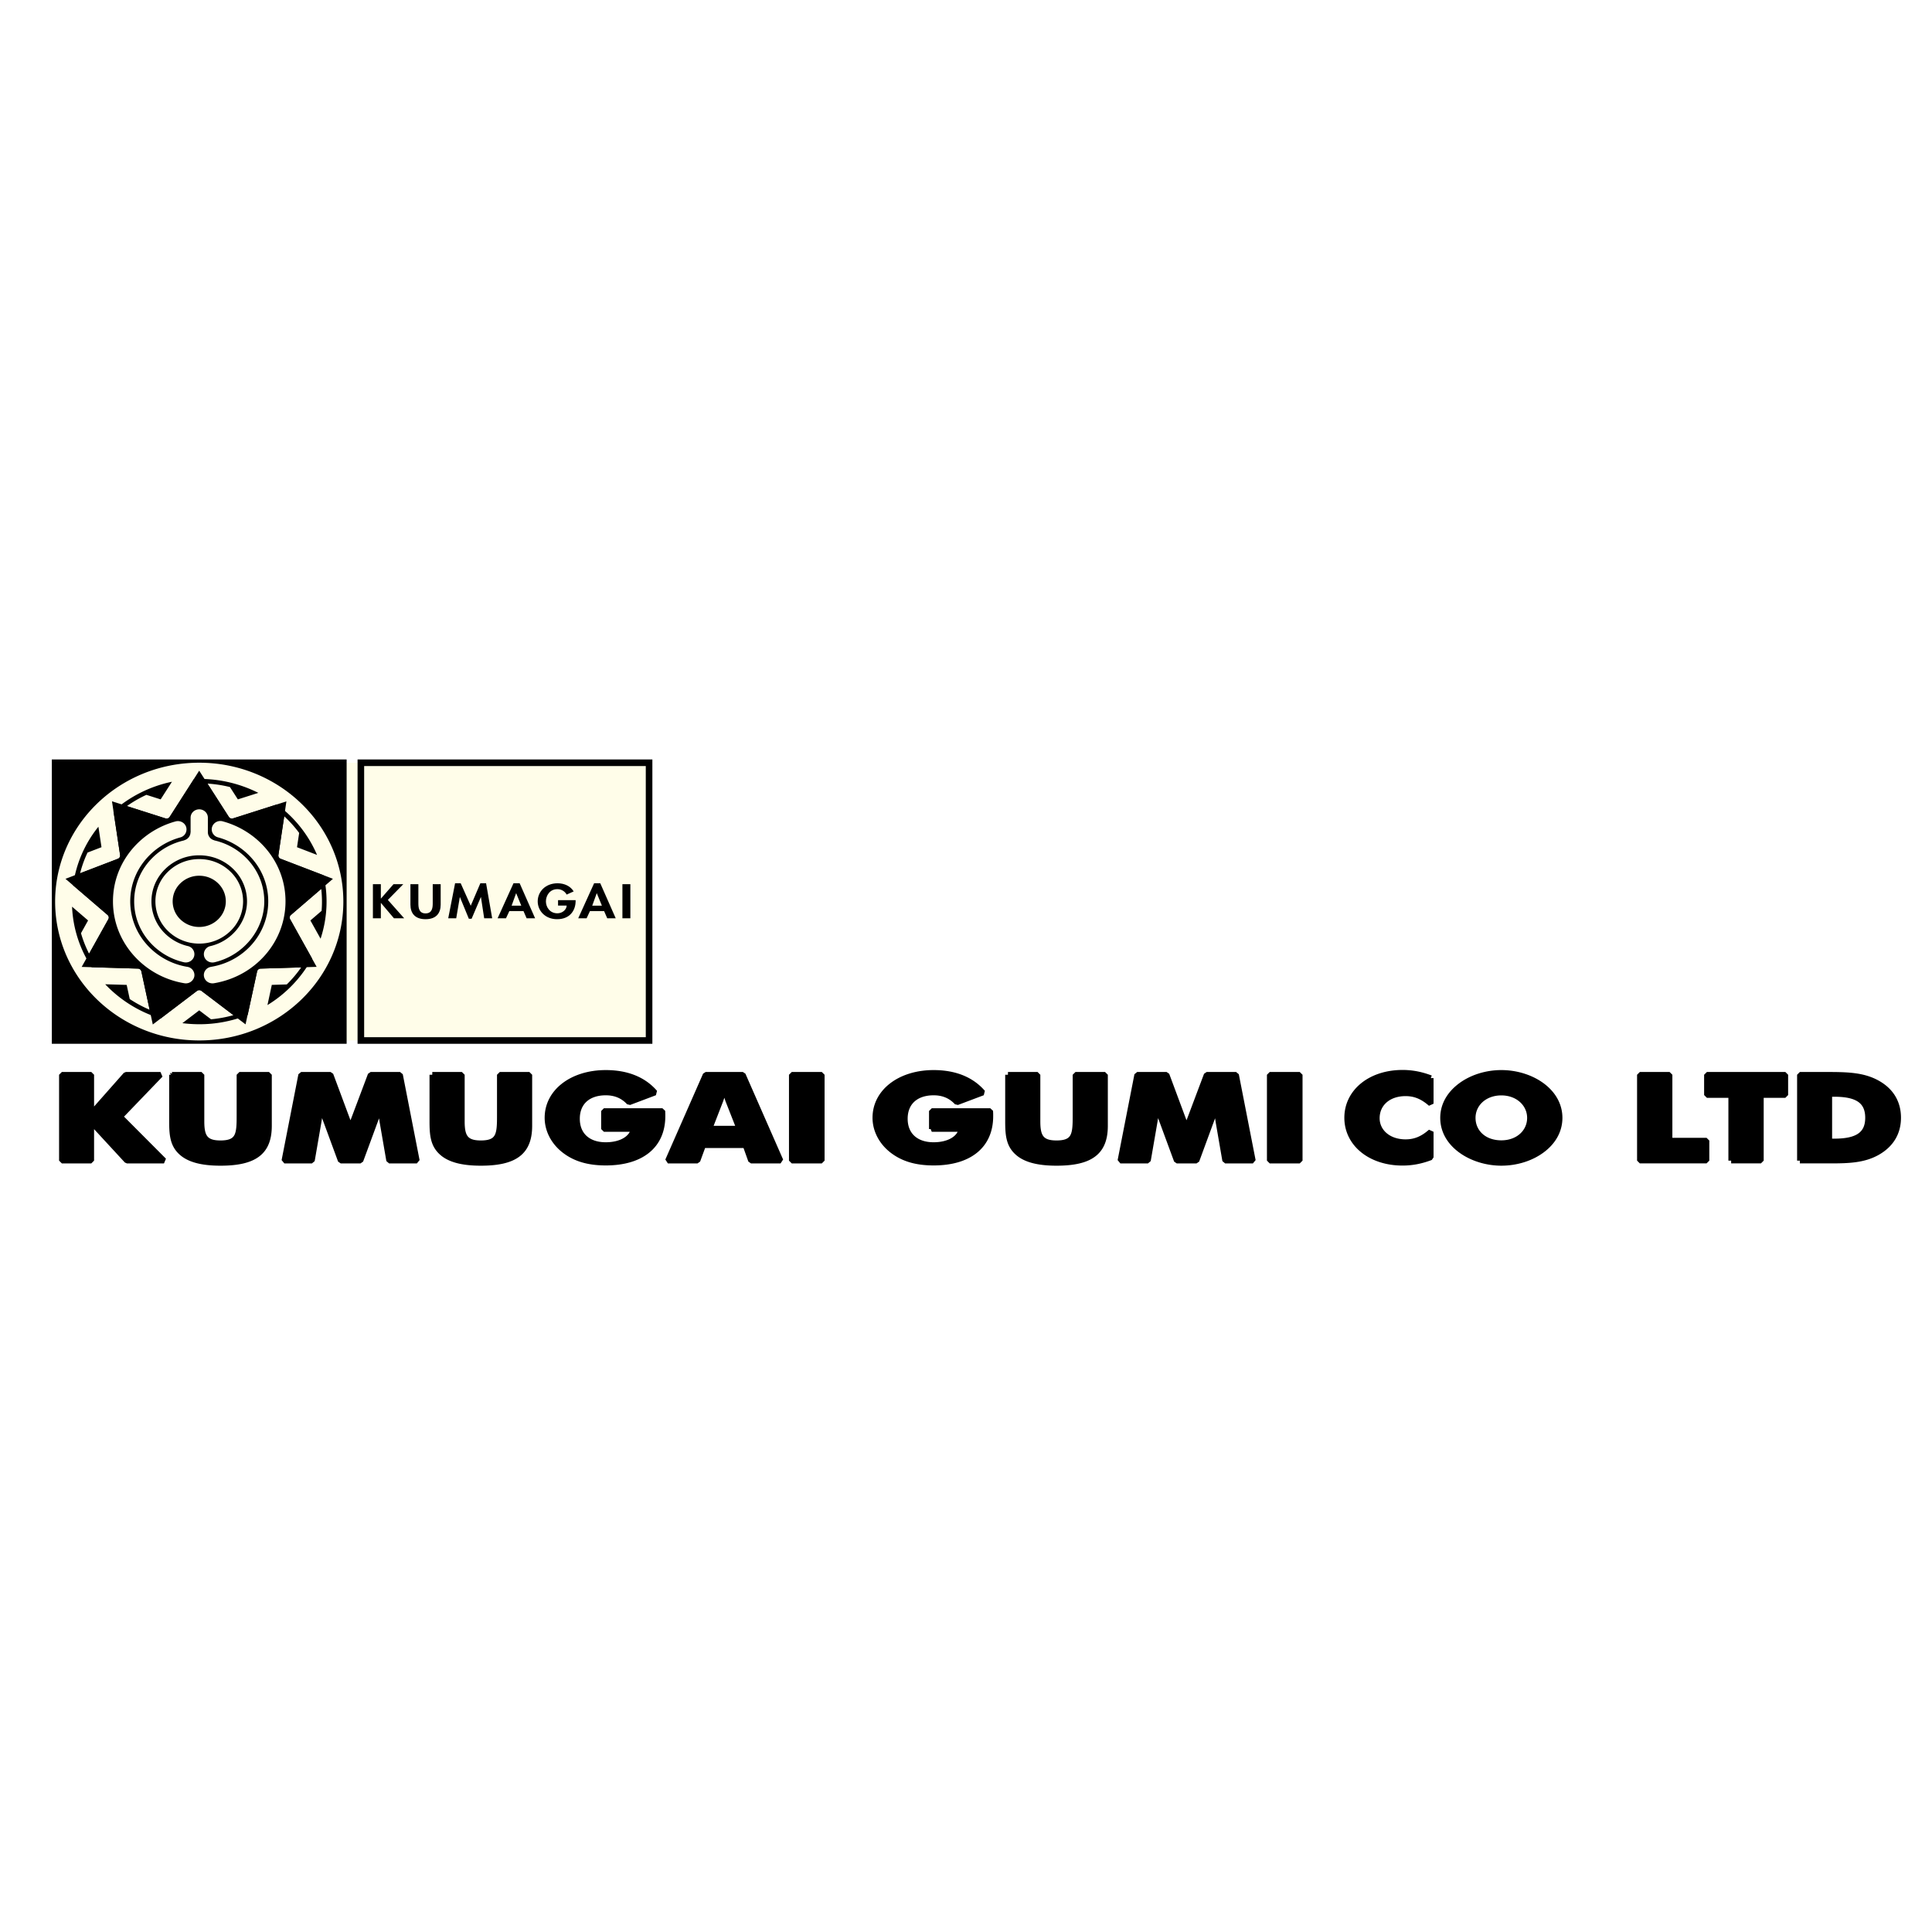 <svg xmlns="http://www.w3.org/2000/svg" width="2500" height="2500" viewBox="0 0 192.756 192.756"><path fill-rule="evenodd" clip-rule="evenodd" fill="#fff" d="M0 0h192.756v192.756H0V0z"/><path fill-rule="evenodd" clip-rule="evenodd" fill="#fffde9" d="M5.499 103.809h59.26V76.1H5.499v27.709z"/><path fill-rule="evenodd" clip-rule="evenodd" stroke="#000" stroke-width=".657" stroke-miterlimit="2.613" d="M5.499 103.809h28.756V76.1H5.499v27.709z"/><path fill="none" stroke="#000" stroke-width=".657" stroke-miterlimit="2.613" d="M36.003 103.809h28.756V76.1H36.003v27.709z"/><path fill-rule="evenodd" clip-rule="evenodd" d="M38.007 89.649h-.01v-1.435h-.792v3.403h.792v-1.53h.01l1.298 1.53h1.019l-1.627-1.832 1.54-1.571h-.975l-1.255 1.435zM40.949 90.25c0 .831.42 1.459 1.508 1.459s1.509-.628 1.509-1.459v-2.035h-.792v1.904c0 .42-.043 1.011-.717 1.011-.673 0-.716-.591-.716-1.011v-1.904h-.792v2.035zM48.307 91.617h.797l-.608-3.493h-.571l-.959 2.243-1.002-2.243h-.56l-.684 3.493h.797l.36-2.112h.011l.889 2.158h.275l.921-2.158h.011l.323 2.112zM52.229 90.9l.312.717h.846l-1.541-3.493h-.614l-1.585 3.493h.836l.334-.717h1.412zm-.221-.542h-.964l.447-1.236h.011l.506 1.236zM55.677 89.807v.542h.862c-.016.411-.431.771-.926.771-.765 0-1.147-.627-1.147-1.191 0-.564.377-1.219 1.142-1.219.42 0 .765.235.927.542l.7-.316c-.312-.519-.916-.812-1.605-.812-1.212 0-1.982.835-1.982 1.805 0 .939.749 1.779 1.934 1.779 1.26 0 1.847-.854 1.847-1.815v-.086h-1.752zM60.272 90.9l.312.717h.846l-1.541-3.493h-.614l-1.585 3.493h.836l.334-.717h1.412zm-.221-.542h-.964l.447-1.236h.011l.506 1.236zM62.891 88.214h-.792v3.403h.792v-3.403z"/><path d="M19.877 76.096C11.937 76.096 5.5 82.3 5.5 89.952s6.437 13.853 14.377 13.853c7.942 0 14.379-6.201 14.379-13.853s-6.437-13.856-14.379-13.856zm12.107 17.558l-1.015-1.819 1.116-.959a11.036 11.036 0 0 0-.035-2.191l-3.036 2.609a.339.339 0 0 0-.073.403l2.188 3.923a12.5 12.5 0 0 1-4.445 4.656l.434-2.014 1.494-.045c.532-.52 1.013-1.09 1.438-1.699l-4.069.119a.36.36 0 0 0-.326.266l-.941 4.361a13.004 13.004 0 0 1-4.836.924 13.81 13.81 0 0 1-1.682-.107l1.682-1.279 1.176.893c.768-.07 1.516-.211 2.236-.412l-3.199-2.43a.377.377 0 0 0-.426 0l-3.638 2.764a12.733 12.733 0 0 1-5.53-3.416l2.142.062.304 1.412c.624.412 1.288.771 1.987 1.068l-.828-3.842a.36.36 0 0 0-.326-.264l-4.627-.135A11.84 11.84 0 0 1 7.19 90.46l1.598 1.374-.708 1.271c.204.711.478 1.397.81 2.048l1.927-3.456a.339.339 0 0 0-.074-.403L7.29 88.328a11.88 11.88 0 0 1 2.528-5.845l.308 2.043-1.393.535a11.388 11.388 0 0 0-.744 2.07l3.782-1.454a.347.347 0 0 0 .213-.355l-.664-4.413a12.777 12.777 0 0 1 5.836-2.914c-.394.613-.808 1.258-1.128 1.759l-1.423-.452c-.688.316-1.34.694-1.95 1.125l3.865 1.229a.368.368 0 0 0 .399-.14l2.434-3.792a13.033 13.033 0 0 1 6.421 1.381l-2.042.649-.79-1.23a12.552 12.552 0 0 0-2.244-.344l2.142 3.335a.368.368 0 0 0 .399.14l4.393-1.397c.428.32.839.665 1.229 1.039a12.188 12.188 0 0 1 2.771 3.998c-.73-.282-1.486-.572-1.999-.769l.215-1.424a11.943 11.943 0 0 0-1.489-1.659l-.584 3.879a.347.347 0 0 0 .214.355l4.299 1.653a11.807 11.807 0 0 1-.304 6.324z" fill-rule="evenodd" clip-rule="evenodd" fill="#fffde9"/><path d="M27.773 85.322l.802-5.368-5.336 1.701a.368.368 0 0 1-.399-.14l-2.967-4.625-2.955 4.625a.369.369 0 0 1-.399.14l-5.346-1.708.811 5.375a.347.347 0 0 1-.213.355l-5.24 2.002 4.211 3.616a.337.337 0 0 1 .074.403l-2.666 4.77 5.625.171a.36.36 0 0 1 .326.264l1.143 5.309 4.419-3.357a.377.377 0 0 1 .426 0l4.409 3.346 1.155-5.295a.36.36 0 0 1 .326-.266l5.612-.178-2.652-4.762a.34.34 0 0 1 .073-.403l4.205-3.616-5.231-2.002a.351.351 0 0 1-.213-.357z" fill-rule="evenodd" clip-rule="evenodd"/><path d="M17.227 89.928c0-.682.275-1.325.776-1.806a2.683 2.683 0 0 1 1.875-.749c.709 0 1.374.266 1.875.749.501.481.776 1.124.776 1.806 0 1.409-1.189 2.555-2.651 2.555a2.689 2.689 0 0 1-1.875-.748 2.493 2.493 0 0 1-.776-1.807zm-.442 2.98a4.433 4.433 0 0 0 3.093 1.235 4.429 4.429 0 0 0 3.092-1.236 4.107 4.107 0 0 0 1.284-2.979 4.117 4.117 0 0 0-1.282-2.981 4.427 4.427 0 0 0-3.093-1.234 4.434 4.434 0 0 0-3.093 1.234 4.11 4.11 0 0 0-.001 5.961z" fill-rule="evenodd" clip-rule="evenodd" fill="#fffde9"/><path d="M21.752 83.544a6.923 6.923 0 0 1 2.993 1.693c1.301 1.253 2.017 2.918 2.017 4.69 0 3.239-2.4 5.987-5.708 6.535-.47.078-.784.508-.703.959.08.451.526.754.995.678 4.136-.688 7.139-4.124 7.139-8.172 0-2.214-.895-4.297-2.521-5.864a8.675 8.675 0 0 0-3.747-2.119.867.867 0 0 0-1.061.576c-.129.442.138.9.596 1.024zM18.686 96.461a6.93 6.93 0 0 1-3.675-1.844c-1.3-1.252-2.017-2.917-2.017-4.689 0-1.772.717-3.438 2.017-4.69a6.917 6.917 0 0 1 2.973-1.688.825.825 0 0 0 .593-1.025c-.13-.44-.606-.697-1.063-.572a8.68 8.68 0 0 0-3.722 2.112c-1.625 1.566-2.521 3.649-2.521 5.864 0 2.216.896 4.297 2.521 5.864a8.663 8.663 0 0 0 4.598 2.304.86.86 0 0 0 .997-.676.833.833 0 0 0-.701-.96z" fill-rule="evenodd" clip-rule="evenodd" fill="#fffde9"/><path d="M24.467 85.505a6.51 6.51 0 0 0-3.101-1.662l.002-.011a.836.836 0 0 1-.629-.787v-1.469c0-.458-.386-.829-.862-.829s-.861.371-.861.829v1.469h-.008a.838.838 0 0 1-.629.787l-.002.014a6.507 6.507 0 0 0-3.089 1.66c-1.226 1.181-1.902 2.752-1.902 4.422 0 1.671.676 3.241 1.902 4.422a6.547 6.547 0 0 0 3.043 1.651c.461.109.928-.163 1.041-.608a.827.827 0 0 0-.631-1.003 4.824 4.824 0 0 1-2.235-1.212 4.481 4.481 0 0 1-1.396-3.25c0-1.227.496-2.38 1.396-3.248a4.824 4.824 0 0 1 3.371-1.345c1.274 0 2.472.477 3.372 1.345a4.486 4.486 0 0 1 1.396 3.248c0 2.09-1.536 3.968-3.651 4.464a.83.83 0 0 0-.632 1.003c.113.446.578.719 1.041.61 2.876-.674 4.965-3.231 4.965-6.077.001-1.67-.675-3.241-1.901-4.423z" fill-rule="evenodd" clip-rule="evenodd" fill="#fffde9"/><path fill-rule="evenodd" clip-rule="evenodd" d="M6.17 115.797h2.94v-3.848l3.55 3.848h3.702l-4.372-4.387 4.022-4.181h-3.459l-3.443 3.894v-3.894H6.17v8.568zM17.154 107.229v4.625c0 1.342.076 2.35.944 3.129.777.707 2.057 1.043 3.9 1.043 3.458 0 4.845-1.115 4.845-3.703v-5.094h-2.956v4.111c0 1.832-.076 2.719-1.889 2.719-1.539 0-1.889-.658-1.889-2.18v-4.65h-2.955zM41.591 115.797l-1.676-8.568h-2.94l-1.661 4.41a5.471 5.471 0 0 0-.335 1.174c-.091-.516-.244-.887-.35-1.162l-1.646-4.422h-2.94l-1.676 8.568h2.758l.64-3.703c.092-.516.183-1.15.244-1.918.152.756.381 1.271.502 1.607l1.479 4.014h1.98l1.478-4.014c.122-.336.351-.852.503-1.607.061.768.137 1.402.229 1.918l.64 3.703h2.771zM43.129 107.229v4.625c0 1.342.076 2.35.944 3.129.777.707 2.057 1.043 3.9 1.043 3.458 0 4.845-1.115 4.845-3.703v-5.094h-2.956v4.111c0 1.832-.076 2.719-1.889 2.719-1.539 0-1.889-.658-1.889-2.18v-4.65h-2.955zM60.253 112.645h2.956c-.152.924-1.234 1.594-2.773 1.594-1.752 0-2.864-.982-2.864-2.623 0-1.654 1.128-2.613 2.864-2.613.96 0 1.722.324 2.331.982l2.575-.971c-1.127-1.305-2.788-1.977-4.906-1.977-3.352 0-5.82 1.881-5.82 4.482 0 1.209.594 2.383 1.63 3.211 1.097.875 2.453 1.271 4.189 1.271 3.535 0 5.667-1.68 5.667-4.639 0-.168 0-.336-.015-.516h-5.835v1.799h.001zM66.634 115.797h2.958l.563-1.535h4.22l.549 1.535h2.956l-3.764-8.568H70.4l-3.766 8.568zm4.162-3.199l1.097-2.828c.046-.133.183-.516.381-1.15.198.635.32 1.018.366 1.15l1.112 2.828h-2.956zM78.992 115.797h3.002v-8.568h-3.002v8.568zM92.963 112.645h2.956c-.152.924-1.234 1.594-2.773 1.594-1.752 0-2.864-.982-2.864-2.623 0-1.654 1.127-2.613 2.864-2.613.96 0 1.722.324 2.331.982l2.575-.971c-1.127-1.305-2.788-1.977-4.905-1.977-3.352 0-5.82 1.881-5.82 4.482 0 1.209.594 2.383 1.63 3.211 1.097.875 2.453 1.271 4.19 1.271 3.535 0 5.667-1.68 5.667-4.639 0-.168 0-.336-.014-.516h-5.836v1.799h-.001zM100.564 107.229v4.625c0 1.342.076 2.35.945 3.129.777.707 2.057 1.043 3.9 1.043 3.457 0 4.844-1.115 4.844-3.703v-5.094h-2.955v4.111c0 1.832-.076 2.719-1.889 2.719-1.539 0-1.891-.658-1.891-2.18v-4.65h-2.954zM125.002 115.797l-1.676-8.568h-2.941l-1.66 4.41a5.645 5.645 0 0 0-.336 1.174c-.09-.516-.242-.887-.35-1.162l-1.645-4.422h-2.941l-1.676 8.568h2.758l.641-3.703c.09-.516.182-1.15.242-1.918.152.756.381 1.271.504 1.607l1.479 4.014h1.98l1.477-4.014c.121-.336.35-.852.504-1.607a21.1 21.1 0 0 0 .227 1.918l.641 3.703h2.772zM126.678 115.797h3v-8.568h-3v8.568zM142.75 107.564c-.945-.359-1.844-.539-2.818-.539-3.215 0-5.531 1.904-5.531 4.494 0 2.588 2.316 4.494 5.531 4.494.975 0 1.873-.18 2.818-.541v-2.553c-.793.695-1.555 1.031-2.514 1.031-1.736 0-2.865-1.066-2.865-2.385 0-1.449 1.145-2.48 2.865-2.48.959 0 1.721.336 2.514 1.031v-2.552zM149.789 114.047c-1.738 0-2.85-1.102-2.85-2.516 0-1.402 1.174-2.518 2.85-2.518 1.66 0 2.848 1.127 2.848 2.518 0 1.401-1.158 2.516-2.848 2.516zm5.818-2.516c0-1.211-.578-2.324-1.691-3.176-1.096-.838-2.604-1.318-4.127-1.318s-3.018.48-4.113 1.318c-1.113.852-1.707 1.953-1.707 3.176 0 1.377.746 2.6 2.117 3.463 1.051.658 2.377 1.031 3.703 1.031 1.523 0 3.016-.469 4.127-1.32 1.098-.838 1.691-1.953 1.691-3.174zM163.607 115.797h6.657v-2.002h-3.686v-6.566h-2.971v8.568zM172.717 115.797h2.971v-6.543h2.437v-2.025h-7.83v2.025h2.422v6.543zM182.514 113.879v-4.732h.502c2.24 0 3.352.67 3.352 2.373 0 1.676-1.082 2.359-3.352 2.359h-.502zm-2.942 1.918h3.033c1.812 0 3.32-.049 4.676-.803 1.371-.768 2.104-1.953 2.104-3.475 0-1.535-.732-2.721-2.104-3.475-1.432-.791-3.062-.816-5.088-.816h-2.621v8.569z"/><path d="M6.17 115.797h2.94v-3.848l3.549 3.848h3.702l-4.372-4.387 4.022-4.182h-3.458l-3.443 3.895v-3.895H6.17v8.569zm10.984-8.568v4.625c0 1.342.076 2.35.944 3.129.777.707 2.057 1.043 3.9 1.043 3.458 0 4.844-1.115 4.844-3.703v-5.094h-2.956v4.111c0 1.832-.076 2.719-1.889 2.719-1.539 0-1.889-.658-1.889-2.18v-4.65h-2.954zm24.437 8.568l-1.676-8.568h-2.94l-1.661 4.41a5.471 5.471 0 0 0-.335 1.174c-.091-.516-.244-.887-.35-1.162l-1.646-4.422h-2.94l-1.676 8.568h2.758l.64-3.703c.092-.516.183-1.15.244-1.918.152.756.381 1.271.503 1.607l1.478 4.014h1.98l1.478-4.014c.122-.336.351-.852.503-1.607.061.768.137 1.402.229 1.918l.64 3.703h2.771zm1.538-8.568v4.625c0 1.342.076 2.35.944 3.129.777.707 2.057 1.043 3.9 1.043 3.458 0 4.845-1.115 4.845-3.703v-5.094h-2.956v4.111c0 1.832-.076 2.719-1.889 2.719-1.539 0-1.889-.658-1.889-2.18v-4.65h-2.955zm17.124 5.416h2.956c-.152.924-1.234 1.594-2.773 1.594-1.752 0-2.864-.982-2.864-2.623 0-1.654 1.128-2.613 2.864-2.613.96 0 1.722.324 2.331.982l2.575-.971c-1.127-1.305-2.788-1.977-4.906-1.977-3.352 0-5.82 1.881-5.82 4.482 0 1.209.594 2.383 1.63 3.211 1.097.875 2.453 1.271 4.189 1.271 3.535 0 5.667-1.68 5.667-4.639 0-.168 0-.336-.015-.516h-5.835v1.799h.001zm6.381 3.152h2.958l.563-1.535h4.22l.548 1.535h2.956l-3.763-8.568H70.4l-3.766 8.568zm4.162-3.199l1.097-2.828c.046-.133.183-.516.381-1.15.198.635.32 1.018.366 1.15l1.112 2.828h-2.956zm8.196 3.199h3.001v-8.568h-3.001v8.568zm13.971-3.152h2.956c-.152.924-1.234 1.594-2.773 1.594-1.752 0-2.864-.982-2.864-2.623 0-1.654 1.127-2.613 2.864-2.613.96 0 1.722.324 2.331.982l2.575-.971c-1.127-1.305-2.788-1.977-4.905-1.977-3.352 0-5.82 1.881-5.82 4.482 0 1.209.594 2.383 1.63 3.211 1.098.875 2.453 1.271 4.19 1.271 3.535 0 5.667-1.68 5.667-4.639 0-.168 0-.336-.014-.516h-5.836v1.799h-.001zm7.601-5.416v4.625c0 1.342.076 2.35.945 3.129.777.707 2.057 1.043 3.9 1.043 3.457 0 4.844-1.115 4.844-3.703v-5.094h-2.955v4.111c0 1.832-.076 2.719-1.889 2.719-1.539 0-1.891-.658-1.891-2.18v-4.65h-2.954zm24.438 8.568l-1.676-8.568h-2.941l-1.66 4.41a5.645 5.645 0 0 0-.336 1.174c-.09-.516-.242-.887-.35-1.162l-1.645-4.422h-2.941l-1.676 8.568h2.758l.641-3.703c.09-.516.182-1.15.242-1.918.152.756.381 1.271.504 1.607l1.479 4.014h1.98l1.477-4.014c.121-.336.35-.852.504-1.607.061.768.137 1.402.229 1.918l.639 3.703h2.772zm1.676 0h3v-8.568h-3v8.568zm16.072-8.233c-.945-.359-1.844-.539-2.818-.539-3.215 0-5.531 1.904-5.531 4.494 0 2.588 2.316 4.494 5.531 4.494.975 0 1.873-.18 2.818-.541v-2.553c-.793.695-1.555 1.031-2.514 1.031-1.736 0-2.865-1.066-2.865-2.385 0-1.449 1.145-2.48 2.865-2.48.959 0 1.721.336 2.514 1.031v-2.552zm7.039 6.483c-1.738 0-2.85-1.102-2.85-2.516 0-1.402 1.174-2.518 2.85-2.518 1.66 0 2.848 1.127 2.848 2.518 0 1.401-1.158 2.516-2.848 2.516zm5.818-2.516c0-1.211-.578-2.324-1.691-3.176-1.096-.838-2.604-1.318-4.127-1.318s-3.018.48-4.113 1.318c-1.113.852-1.707 1.953-1.707 3.176 0 1.377.746 2.6 2.117 3.463 1.051.658 2.377 1.031 3.703 1.031 1.523 0 3.016-.469 4.127-1.32 1.098-.838 1.691-1.953 1.691-3.174zm8 4.266h6.656v-2.002h-3.686v-6.566h-2.971v8.568h.001zm9.11 0h2.971v-6.543h2.438v-2.025h-7.83v2.025h2.422v6.543h-.001zm9.797-1.918v-4.732h.502c2.24 0 3.352.67 3.352 2.373 0 1.676-1.082 2.359-3.352 2.359h-.502zm-2.942 1.918h3.033c1.812 0 3.32-.049 4.676-.803 1.371-.768 2.104-1.953 2.104-3.475 0-1.535-.732-2.721-2.104-3.475-1.432-.791-3.062-.816-5.088-.816h-2.621v8.569z" fill="none" stroke="#000" stroke-width=".551" stroke-linejoin="bevel" stroke-miterlimit="2.613"/></svg>